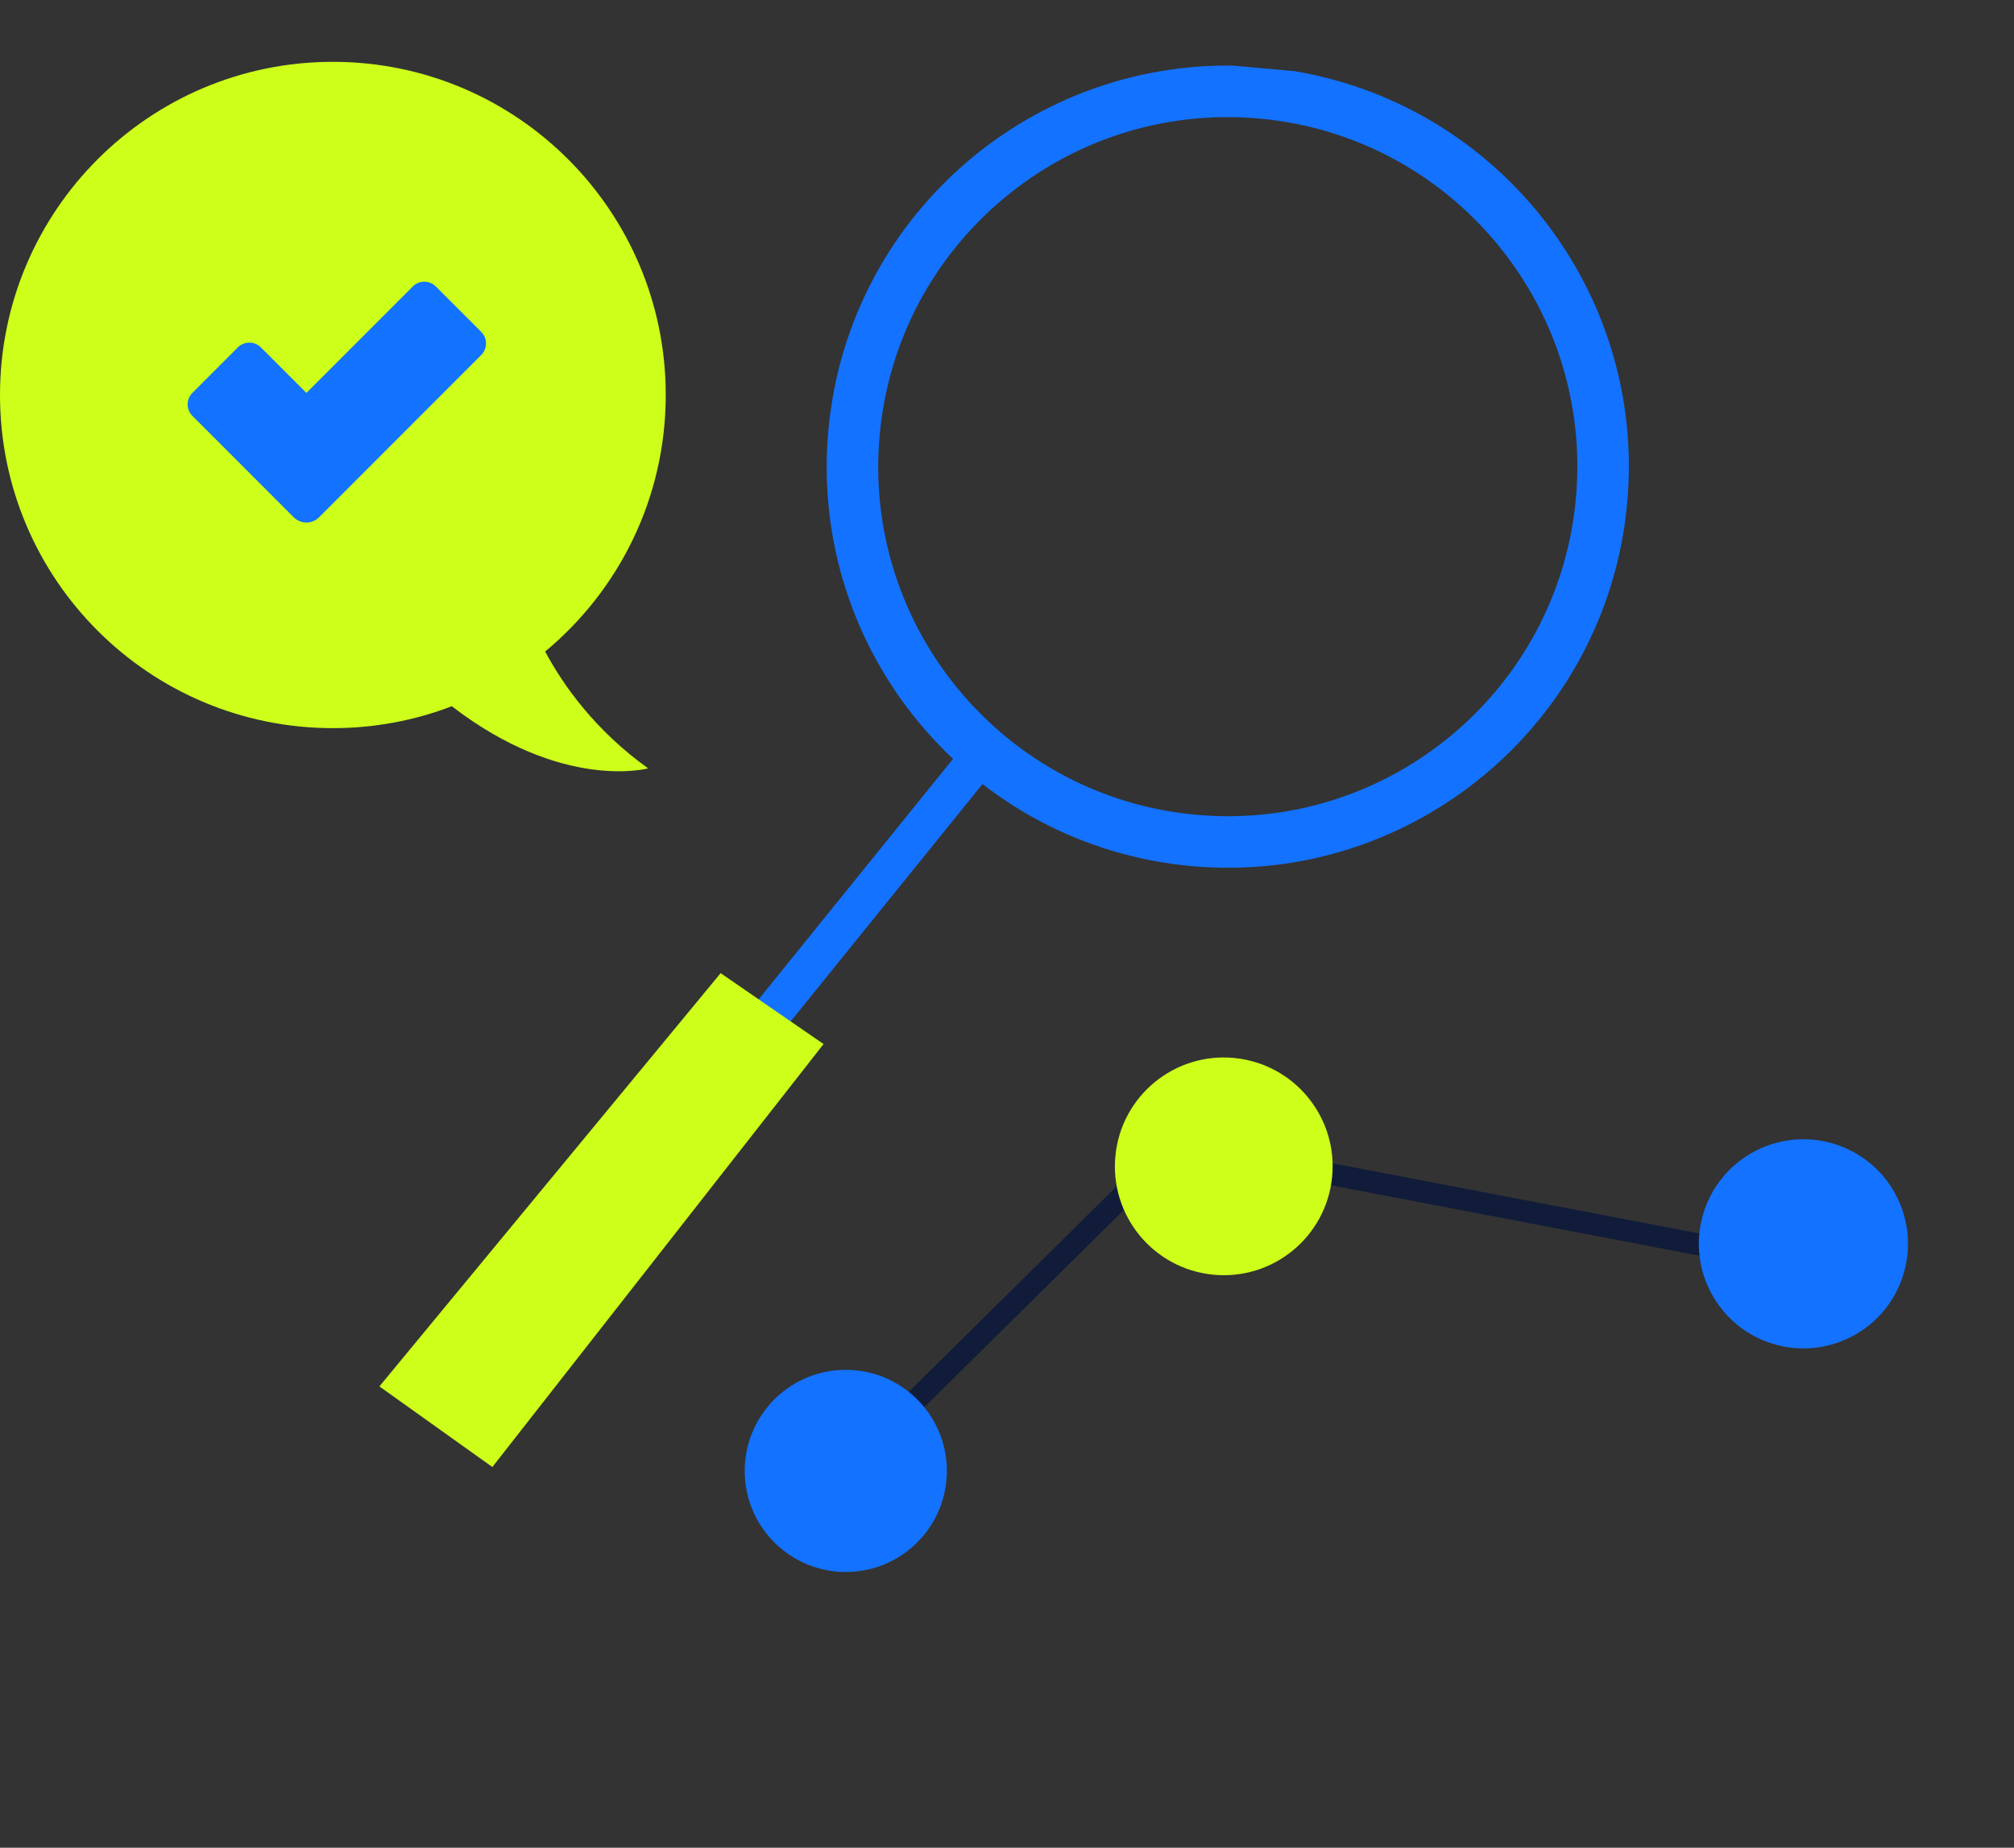 <svg width="315" height="289" viewBox="0 0 315 289" fill="none" xmlns="http://www.w3.org/2000/svg">
<rect x="0" y="0" width="315" height="289" fill="#333333" stroke="none"/>
<path d="M85.273 101.899C96.791 92.343 104.127 77.913 104.127 61.775C104.127 32.997 80.819 9.67 52.063 9.67C23.308 9.67 0 33.006 0 61.784C0 90.562 23.308 113.888 52.063 113.888C58.622 113.888 64.892 112.676 70.665 110.461C88.028 123.824 101.371 120.181 101.371 120.181C93.051 114.204 88.091 107.188 85.273 101.917V101.899Z" fill="#CDFF1A"/>
<path d="M64.549 44.822L47.926 61.458L40.816 54.343C39.813 53.339 38.196 53.339 37.193 54.343L30.102 61.44C29.099 62.444 29.099 64.062 30.102 65.056L45.938 80.906C47.032 82 48.811 82 49.904 80.906L75.263 55.527C76.266 54.523 76.266 52.905 75.263 51.91L68.171 44.813C67.168 43.81 65.551 43.81 64.558 44.813L64.549 44.822Z" fill="#1372FF"/>
<g clip-path="url(#clip0_903_237)">
<path d="M186.767 131.455C219.056 134.362 247.588 110.544 250.495 78.255C253.403 45.966 229.584 17.434 197.295 14.527C165.006 11.619 136.474 35.438 133.567 67.726C130.659 100.015 154.478 128.548 186.767 131.455Z" stroke="#1372FF" stroke-width="8.06" stroke-miterlimit="10"/>
<path d="M154.077 117.305L69.872 221.493" stroke="#1372FF" stroke-width="6.06" stroke-miterlimit="10"/>
<path d="M112.713 152.21L128.811 163.298L77.009 229.454L59.339 216.848L112.713 152.21Z" fill="#CDFF1A"/>
<path d="M128.208 233.865L183.739 178.974L287.564 198.828" stroke="#111C3A" stroke-width="3.42" stroke-miterlimit="10"/>
<path d="M208.349 184.101C209.274 174.743 202.437 166.407 193.079 165.482C183.721 164.557 175.384 171.393 174.459 180.751C173.534 190.11 180.371 198.446 189.729 199.371C199.087 200.296 207.424 193.46 208.349 184.101Z" fill="#CDFF1A"/>
<path d="M290.276 208.689C298.088 204.154 300.744 194.146 296.21 186.334C291.675 178.523 281.667 175.866 273.855 180.401C266.043 184.935 263.387 194.944 267.921 202.755C272.456 210.567 282.464 213.224 290.276 208.689Z" fill="#1372FF"/>
<path d="M131.848 245.868C140.575 246.109 147.846 239.23 148.087 230.503C148.329 221.775 141.45 214.505 132.722 214.263C123.995 214.021 116.724 220.901 116.483 229.628C116.241 238.356 123.12 245.626 131.848 245.868Z" fill="#1372FF"/>
</g>
<defs>
<clipPath id="clip0_903_237">
<rect width="236.187" height="268.35" fill="white" transform="translate(78.865) rotate(5.145)"/>
</clipPath>
</defs>
</svg>
